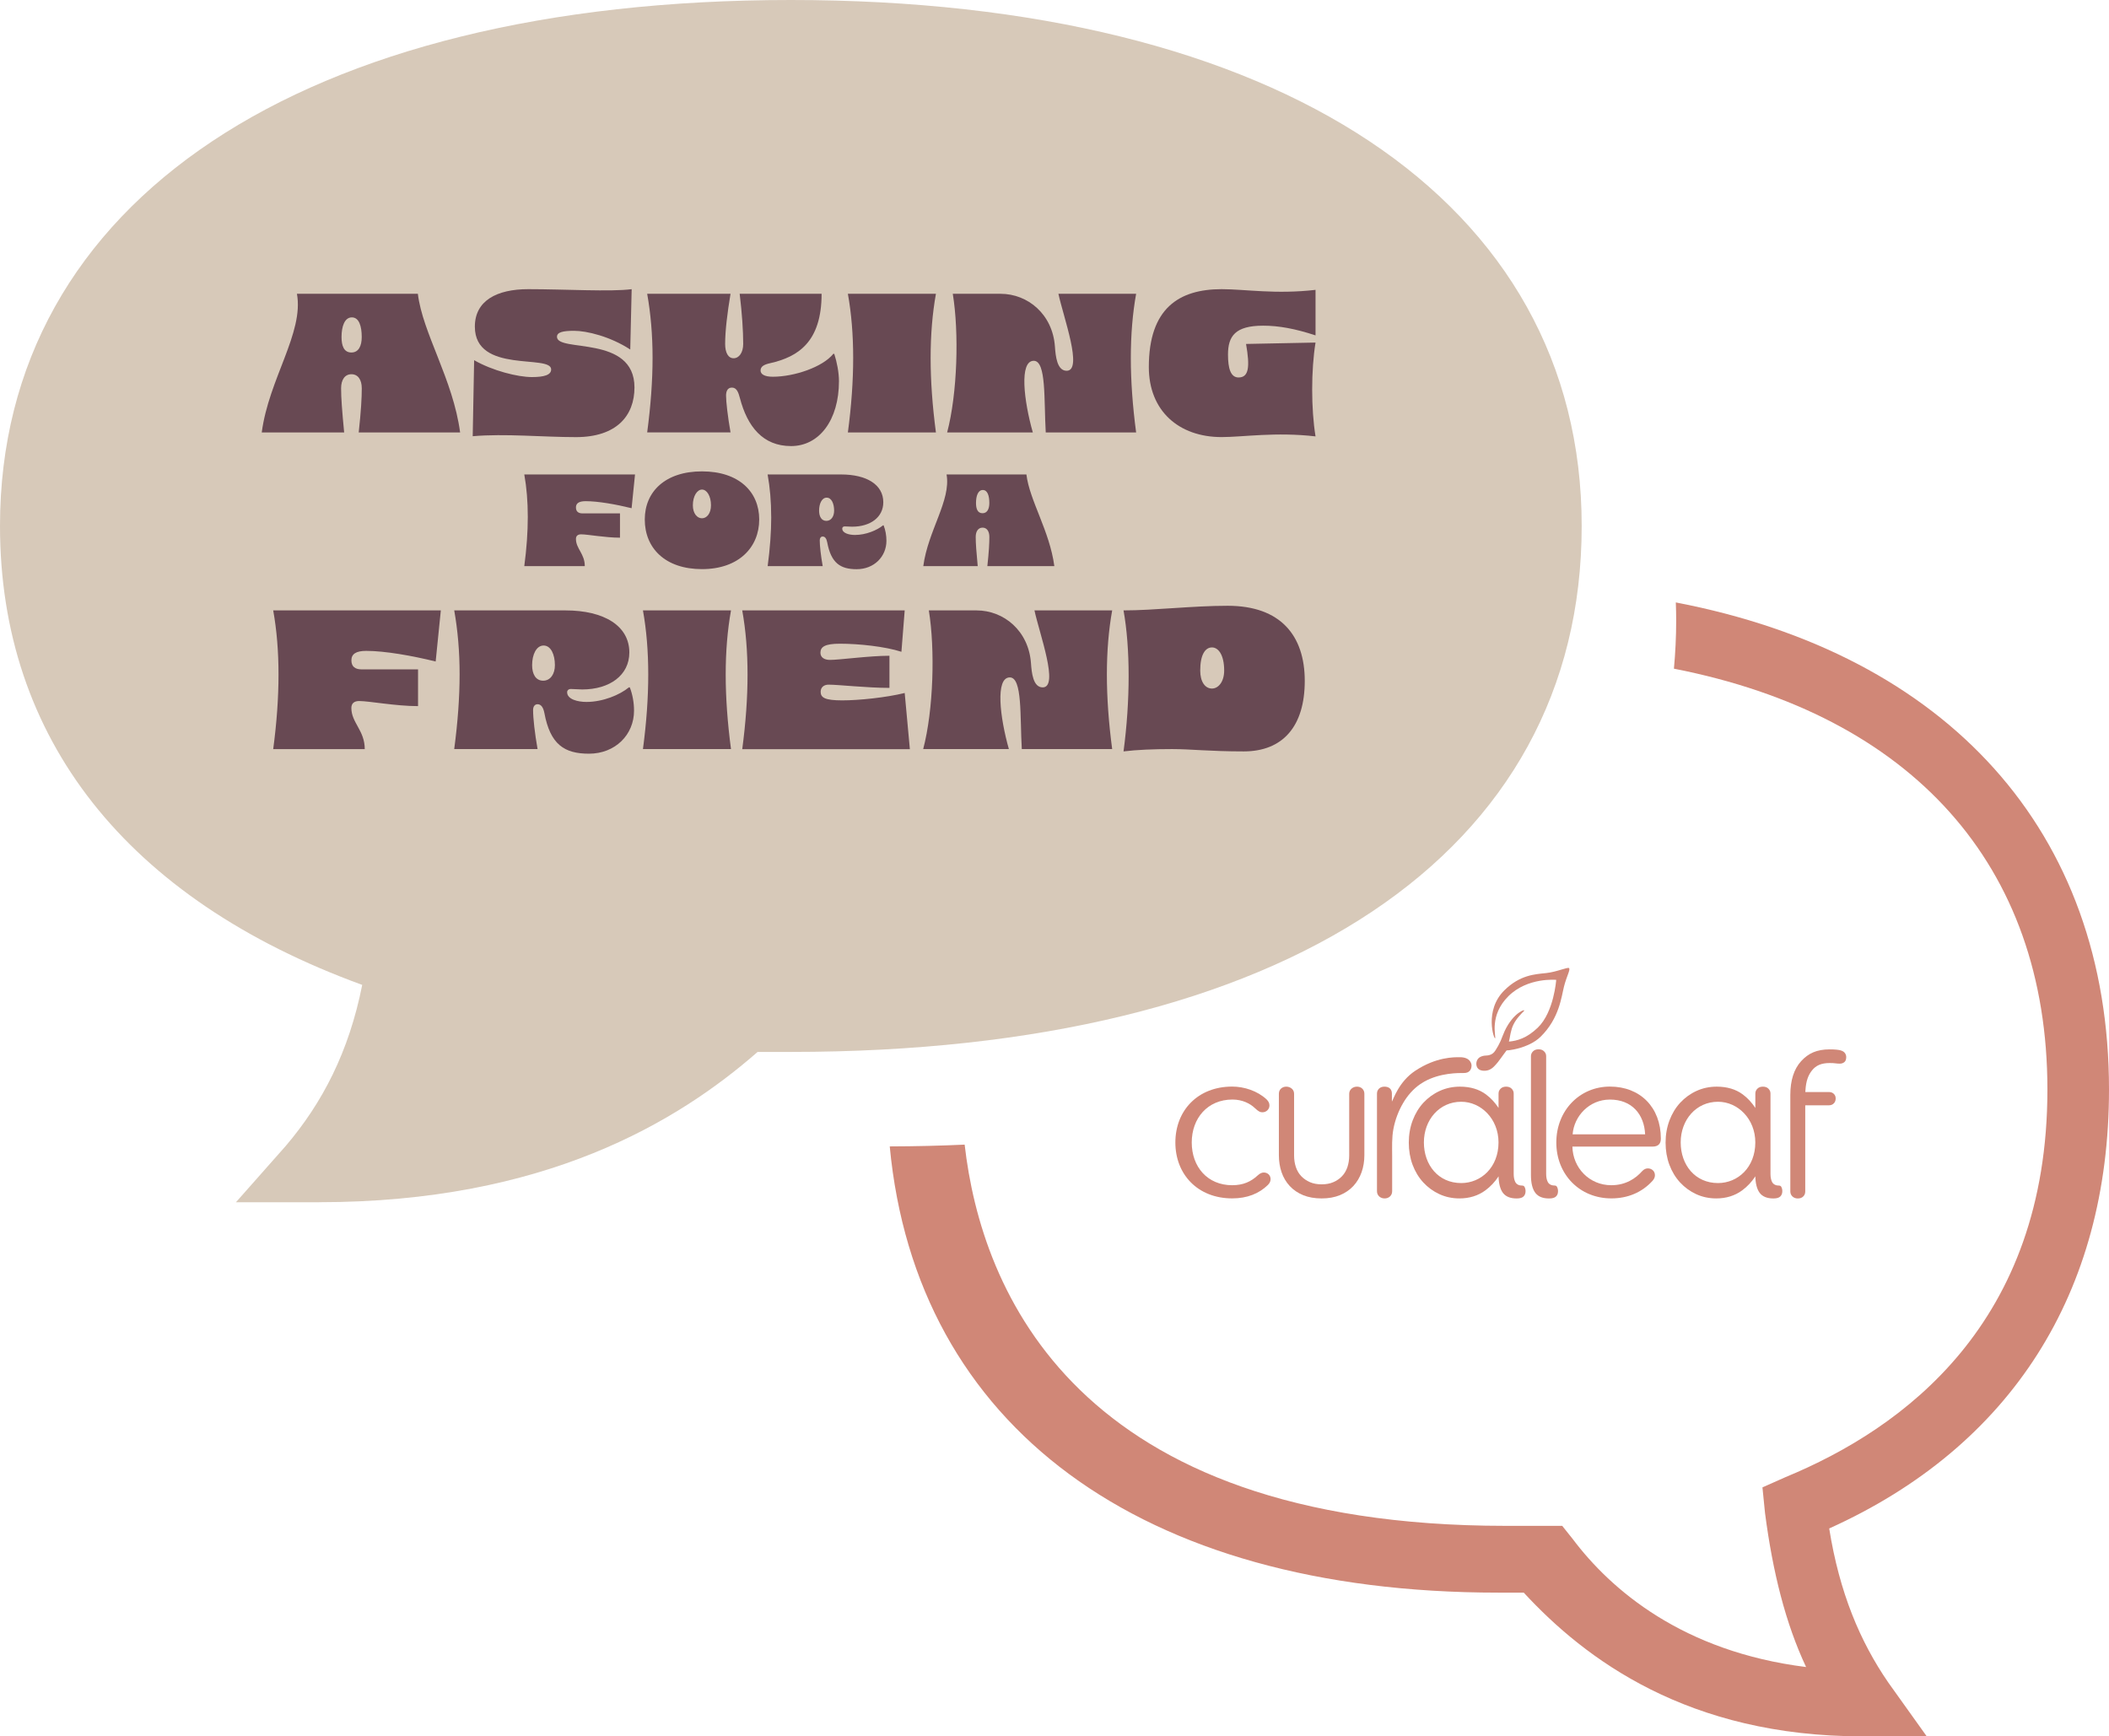 <svg xmlns="http://www.w3.org/2000/svg" id="Layer_2" viewBox="0 0 579.41 477.06"><g id="Layer_1-2"><path d="M265.02,314.48c4.57,40.14,30.45,104.75,148.65,104.75,2.82,0,6.35,0,9.17,0h6.35s2.82,3.53,2.82,3.53c10.58,14.1,30.33,31.03,64.18,35.26-5.64-11.99-9.17-26.09-11.28-42.31l-.71-7.05,6.35-2.82c32.44-13.4,71.94-42.31,71.94-106.49,0-61.86-37.45-102.86-102.61-115.63.4-4.33.62-8.74.62-13.24,0-1.67-.04-3.31-.1-4.96,74.6,14.32,119.01,62.85,119.01,133.83,0,55.71-26.8,98.03-76.87,120.6,2.82,17.63,8.46,31.03,16.22,42.31l10.58,14.81h-17.63c-47.96,0-76.17-21.16-93.09-39.49-2.12,0-4.94,0-7.05,0-98.56,0-159.89-45.91-167.13-122.6,7.01-.02,13.88-.18,20.59-.49Z" style="fill:#d08777; stroke-width:0px;"></path><g id="Fill-59"><path d="M87.64,330.32h-22.82s13.69-15.48,13.69-15.48c10.04-11.8,17.35-25.81,21-44.24C34.69,247,0,202.76,0,144.51,0,55.3,83.07,0,217.27,0c134.2,0,217.27,55.3,217.27,144.51,0,89.95-81.25,144.51-217.27,144.51-2.74,0-6.39,0-9.13,0-21.91,19.17-58.43,41.29-120.5,41.29h0Z" style="fill:#d7c9b9; stroke-width:0px;"></path></g><path d="M81.58,80.72h33.22c1.29,10.8,9.67,23.5,11.61,38.1h-27.86c.65-6.03.84-9.53.84-12.13,0-2.35-1.03-3.87-2.84-3.87s-2.84,1.52-2.84,3.87c0,2.6.26,6.1.84,12.13h-22.64c1.94-14.73,11.61-27.37,9.67-38.1ZM96.54,96.85c2,0,2.84-1.84,2.84-4.25,0-2.92-.71-5.4-2.71-5.4s-2.84,2.48-2.84,5.4c0,2.41.65,4.25,2.71,4.25Z" style="fill:#684953; stroke-width:0px;"></path><path d="M130.46,89.74c0-7.11,6-10.29,14.64-10.29,10.13,0,22.77.76,28.44,0l-.39,16.58c-5.55-3.62-12-5.14-15.42-5.14-3.1,0-4.71.38-4.71,1.65,0,4.38,21.29-.64,21.29,13.91,0,7.75-4.9,13.65-16.06,13.65-9.09,0-19.54-1.02-28.38-.25l.39-20.89c5.09,2.92,12,4.64,15.87,4.64,3.35,0,5.29-.57,5.29-2.1,0-4.25-20.96,1.27-20.96-11.75Z" style="fill:#684953; stroke-width:0px;"></path><path d="M203.21,80.72h22.51c0,13.34-6.58,17.34-14.06,19.05-1.81.38-2.71.95-2.71,2.03,0,1.02,1.1,1.71,3.35,1.71,5.93,0,13.74-2.67,16.64-6.29h.26c.71,2.22,1.29,5.08,1.29,7.49,0,10.73-5.42,17.85-13.16,17.85s-12-5.33-14.06-13.21c-.39-1.46-.84-2.86-2.19-2.86s-1.61,1.27-1.61,2.22c0,1.65.45,5.65,1.23,10.1h-22.9c.97-7.3,1.48-14.16,1.48-20.51s-.52-12.19-1.48-17.59h22.9c-.9,5.4-1.48,10.22-1.48,13.78,0,2.41.84,3.94,2.32,3.94s2.64-1.52,2.64-3.94c0-3.62-.32-8.38-.97-13.78Z" style="fill:#684953; stroke-width:0px;"></path><path d="M257.13,118.82h-24.19c1.94-14.61,1.94-27.31,0-38.1h24.19c-1.94,10.8-1.94,23.5,0,38.1Z" style="fill:#684953; stroke-width:0px;"></path><path d="M261.77,80.72h13.09c7.55,0,14.32,5.65,14.96,14.48.19,2.67.58,6.67,3.22,6.67,4.58,0-.9-14.8-2.26-21.15h21.35c-1.94,10.8-1.94,23.5,0,38.1h-24.83c-.52-8.95.19-19.69-3.29-19.69-4.06,0-2.71,11.05-.26,19.69h-23.54c2.84-10.8,3.29-27.44,1.55-38.1Z" style="fill:#684953; stroke-width:0px;"></path><path d="M315.62,100.85c0-16.13,8.26-21.4,20-21.4,6.45,0,14.83,1.46,25.8.19v12.51c-5.55-1.84-10.13-2.67-14.38-2.67-7.67,0-9.67,2.86-9.67,7.94,0,3.75.71,6.29,2.9,6.29,2.84,0,3.16-2.92,2.06-9.21l19.09-.38c-1.23,7.56-1.23,18.23,0,25.78-10.96-1.27-20,.19-25.8.19-11.74,0-20-7.18-20-19.24Z" style="fill:#684953; stroke-width:0px;"></path><path d="M144.04,130.36h30.42l-.94,9.27c-4.26-1.05-9.2-1.93-12.61-1.93-1.88,0-2.68.59-2.68,1.72s.68,1.64,1.83,1.64h10.27v6.67c-4.09,0-8.86-.92-10.69-.92-.89,0-1.41.42-1.41,1.26,0,2.69,2.43,4.07,2.43,7.47h-16.62c1.28-9.65,1.28-18.04,0-25.18Z" style="fill:#684953; stroke-width:0px;"></path><path d="M177.14,142.73c0-7.64,5.62-13.22,15.72-13.22s15.72,5.58,15.72,13.22-5.62,13.64-15.72,13.64-15.72-5.75-15.72-13.64ZM192.86,142.4c1.32,0,2.47-1.34,2.47-3.57,0-2.56-1.15-4.32-2.47-4.32s-2.51,1.76-2.51,4.32c0,2.22,1.15,3.57,2.51,3.57Z" style="fill:#684953; stroke-width:0px;"></path><path d="M211.87,141.98c0-4.2-.34-8.06-.98-11.62h20.19c7.03,0,11.59,2.81,11.59,7.64,0,4.11-3.54,6.71-8.56,6.71-.72,0-1.41-.08-2.04-.08-.43,0-.68.25-.68.59,0,1.3,1.96,1.76,3.49,1.76,3.02,0,6.09-1.3,7.71-2.64h.17c.51,1.3.77,2.81.77,4.24,0,4.36-3.41,7.81-8.18,7.81-4.47,0-7.03-1.68-8.09-7.39-.21-1.09-.64-1.59-1.24-1.59-.51,0-.81.42-.81,1.05,0,1.51.3,4.15.81,7.09h-15.12c.64-4.83.98-9.36.98-13.55ZM227.03,143.11c1.32,0,2.13-1.22,2.13-2.81,0-1.93-.72-3.57-2.04-3.57s-2.09,1.64-2.09,3.57c0,1.59.64,2.81,2,2.81Z" style="fill:#684953; stroke-width:0px;"></path><path d="M260.05,130.36h21.94c.85,7.13,6.39,15.53,7.67,25.18h-18.4c.43-3.99.55-6.29.55-8.01,0-1.55-.68-2.56-1.87-2.56s-1.88,1.01-1.88,2.56c0,1.72.17,4.03.55,8.01h-14.95c1.28-9.74,7.67-18.09,6.39-25.18ZM269.93,141.01c1.32,0,1.87-1.22,1.87-2.81,0-1.93-.47-3.57-1.79-3.57s-1.87,1.64-1.87,3.57c0,1.59.43,2.81,1.79,2.81Z" style="fill:#684953; stroke-width:0px;"></path><path d="M75.06,167.71h46.05l-1.42,14.04c-6.45-1.59-13.93-2.92-19.09-2.92-2.84,0-4.06.89-4.06,2.6s1.03,2.48,2.77,2.48h15.54v10.1c-6.19,0-13.42-1.4-16.19-1.4-1.35,0-2.13.64-2.13,1.91,0,4.06,3.68,6.16,3.68,11.3h-25.15c1.94-14.61,1.94-27.31,0-38.1Z" style="fill:#684953; stroke-width:0px;"></path><path d="M126.27,185.3c0-6.35-.52-12.19-1.48-17.59h30.57c10.64,0,17.54,4.26,17.54,11.56,0,6.22-5.35,10.16-12.96,10.16-1.1,0-2.13-.13-3.1-.13-.64,0-1.03.38-1.03.89,0,1.97,2.97,2.67,5.29,2.67,4.58,0,9.22-1.97,11.67-4h.26c.77,1.97,1.16,4.26,1.16,6.41,0,6.6-5.16,11.81-12.38,11.81-6.77,0-10.64-2.54-12.25-11.18-.32-1.65-.97-2.41-1.87-2.41-.77,0-1.23.63-1.23,1.59,0,2.29.45,6.29,1.23,10.73h-22.9c.97-7.3,1.48-14.16,1.48-20.51ZM149.23,187.02c2,0,3.22-1.84,3.22-4.26,0-2.92-1.1-5.4-3.1-5.4s-3.16,2.48-3.16,5.4c0,2.41.97,4.26,3.03,4.26Z" style="fill:#684953; stroke-width:0px;"></path><path d="M200.83,205.81h-24.19c1.94-14.61,1.94-27.31,0-38.1h24.19c-1.94,10.8-1.94,23.5,0,38.1Z" style="fill:#684953; stroke-width:0px;"></path><path d="M203.92,167.71h44.63l-.9,11.37c-4.51-1.46-11.74-2.22-16.9-2.22-4.06,0-5.35.83-5.35,2.48,0,1.27,1.03,1.97,2.64,1.97,2.58,0,10.84-1.14,16.32-1.14v8.83c-6.19,0-14-.89-16.71-.89-1.35,0-2.19.76-2.19,1.97,0,1.59,1.16,2.35,5.93,2.35,4.51,0,12-.76,17.16-2.03l1.42,15.43h-46.05c1.94-14.61,1.94-27.31,0-38.1Z" style="fill:#684953; stroke-width:0px;"></path><path d="M255.19,167.71h13.09c7.55,0,14.32,5.65,14.96,14.48.19,2.67.58,6.67,3.22,6.67,4.58,0-.9-14.8-2.26-21.15h21.35c-1.94,10.8-1.94,23.5,0,38.1h-24.83c-.52-8.95.19-19.69-3.29-19.69-4.06,0-2.71,11.05-.26,19.69h-23.54c2.84-10.8,3.29-27.44,1.55-38.1Z" style="fill:#684953; stroke-width:0px;"></path><path d="M308.66,167.71c8.45,0,18.9-1.27,28.64-1.27,14.51,0,21.16,8.19,21.16,20.64s-6,19.37-16.77,19.37c-9.48,0-14.51-.64-19.67-.64s-9.67.19-13.35.64c1.87-14.04,1.87-28.32,0-38.74ZM332.97,189.18c1.74,0,3.35-1.84,3.35-4.95,0-4.32-1.61-6.35-3.35-6.35-1.87,0-3.23,2.03-3.23,6.35,0,3.11,1.35,4.95,3.23,4.95Z" style="fill:#684953; stroke-width:0px;"></path><path d="M431.99,315.03c.12,5.87,4.68,10.61,10.68,10.61,4.06,0,6.74-1.93,8.43-3.81.56-.63,1.12-.81,1.62-.81,1,0,1.94.69,1.94,1.87,0,.44-.13.94-.62,1.5-2.93,3.25-6.87,4.87-11.36,4.87-8.68,0-15.11-6.56-15.11-15.36s6.43-15.36,14.73-15.36,13.99,5.68,13.99,14.3c0,1.44-.75,2.19-2.31,2.19h-21.98ZM451.97,311.66c-.25-5.49-3.62-9.55-9.68-9.55-5.68,0-9.86,4.56-10.24,9.55h19.92Z" style="fill:#d08777; stroke-width:0px;"></path><path d="M427.04,325.72c-.87,0-1.53-.37-1.85-1.04-.27-.57-.41-1.27-.41-2.15v-32.34c0-.52-.18-.95-.57-1.33-.38-.38-.87-.56-1.52-.56s-1.14.18-1.52.56c-.38.38-.57.82-.57,1.33v32.63c0,2.24.41,3.9,1.23,4.95.79,1.02,2.03,1.51,3.77,1.51.88,0,1.51-.18,1.88-.54.38-.36.56-.84.56-1.47,0-.45-.1-.84-.29-1.19-.1-.18-.27-.36-.72-.36" style="fill:#d08777; stroke-width:0px;"></path><path d="M506.86,289.34c-.22-.34-.63-.59-1.22-.76-.14-.05-.44-.11-1.06-.18-.53-.06-1.18-.08-1.93-.08-3.5,0-5.84,1.06-7.83,3.25-1.97,2.17-2.96,5.27-2.96,9.29v26.48c0,.56.19,1.01.57,1.38.39.37.88.56,1.48.56.64,0,1.13-.18,1.5-.55.37-.37.55-.82.55-1.39v-23.66h6.54c.53,0,.95-.17,1.3-.52.35-.35.52-.79.52-1.36,0-.52-.17-.93-.51-1.26-.35-.34-.78-.5-1.31-.5h-6.52l.04-.55c.16-2.51.77-4.12,1.81-5.41,1.07-1.33,2.5-2.01,4.87-2.01.65,0,1.18.03,1.6.09.36.05.74.08,1.15.08.51,0,.92-.14,1.28-.44.32-.27.49-.73.49-1.38,0-.37-.12-.73-.35-1.09" style="fill:#d08777; stroke-width:0px;"></path><path d="M347.2,322.15c1.12,0,1.87.81,1.87,1.81,0,.44-.12,1-.75,1.62-2.43,2.37-5.68,3.68-9.8,3.68-9.43,0-15.61-6.56-15.61-15.36s6.18-15.36,15.61-15.36c3.31,0,6.93,1.19,9.43,3.5.56.56.81,1.06.81,1.69,0,1.06-.87,1.87-1.93,1.87-.56,0-1-.12-2.12-1.19-1.25-1.19-3.37-2.31-6.12-2.31-6.81,0-11.18,5.12-11.18,11.8s4.31,11.74,11.11,11.74c3.06,0,5.18-1,6.99-2.68.69-.62,1.19-.81,1.69-.81" style="fill:#d08777; stroke-width:0px;"></path><path d="M372.82,298.56c-.56,0-1.06.17-1.47.51-.44.36-.68.87-.68,1.46v16.95c0,1.15-.17,2.23-.5,3.21-.33.96-.82,1.79-1.47,2.47-.65.69-1.45,1.24-2.38,1.64-.92.4-2.01.6-3.22.6s-2.3-.2-3.22-.6c-.92-.4-1.72-.95-2.38-1.64-.65-.68-1.14-1.51-1.47-2.47-.33-.98-.5-2.06-.5-3.21v-16.95c0-.6-.23-1.1-.68-1.46-.42-.34-.91-.51-1.47-.51s-1.06.18-1.44.53c-.39.36-.59.85-.59,1.44v16.83c0,1.7.25,3.29.74,4.71.49,1.44,1.25,2.71,2.24,3.79.99,1.07,2.24,1.92,3.7,2.52,1.46.59,3.16.89,5.07.89s3.55-.3,5.01-.89c1.46-.6,2.71-1.45,3.7-2.52.99-1.07,1.75-2.34,2.26-3.78.51-1.43.77-3.01.77-4.72v-16.83c0-.59-.2-1.07-.59-1.44-.38-.35-.86-.53-1.44-.53" style="fill:#d08777; stroke-width:0px;"></path><path d="M418.83,326.09c-.1-.18-.27-.36-.72-.36-.87,0-1.52-.37-1.84-1.03-.27-.57-.41-1.27-.41-2.15v-22.1c0-.51-.18-.95-.56-1.33-.37-.37-.87-.56-1.52-.56s-1.14.18-1.52.56c-.38.38-.56.82-.56,1.33v3.96h0c-.96-1.47-2.12-2.72-3.46-3.72-1.9-1.41-4.3-2.13-7.14-2.13-2,0-3.87.4-5.57,1.18-1.69.77-3.19,1.86-4.45,3.21-1.26,1.36-2.26,3-2.97,4.88-.71,1.88-1.07,3.94-1.07,6.11s.35,4.22,1.04,6.08c.7,1.87,1.69,3.5,2.94,4.86,1.26,1.36,2.74,2.44,4.41,3.21,1.68.78,3.55,1.18,5.54,1.18,2.73,0,5.12-.75,7.11-2.21,1.42-1.05,2.63-2.34,3.62-3.84v-.21c.03,2.12.44,3.74,1.22,4.76.79,1.01,2.02,1.51,3.76,1.51.88,0,1.51-.18,1.88-.54.37-.36.56-.84.56-1.47,0-.45-.1-.84-.29-1.18M401.44,325.05c-6.3,0-10.25-5-10.25-11.17s4.22-11.17,10.25-11.17c5.46,0,10.25,4.72,10.25,11.17,0,6.85-4.79,11.17-10.25,11.17" style="fill:#d08777; stroke-width:0px;"></path><path d="M402.23,294.81c.68,0,1.21-.21,1.56-.61.33-.38.49-.87.49-1.44s-.41-2.29-3.2-2.29c-1.6,0-6.47-.11-12.27,3.73-4.52,2.99-6.01,7.87-6.41,8.47v-2.18c0-1.23-.75-1.93-2.05-1.93-.63,0-1.13.19-1.5.55-.37.37-.55.83-.55,1.38v26.79c0,.61.22,1.1.64,1.47.4.35.9.52,1.47.52s1.07-.18,1.46-.54c.4-.37.6-.86.6-1.46v-9.58c0-2.55-.13-5.07.36-7.59.48-2.47,1.39-4.89,2.66-7.05,1.19-2.03,2.76-3.85,4.71-5.19.35-.24.72-.47,1.09-.68,4.4-2.45,9.35-2.37,10.94-2.37" style="fill:#d08777; stroke-width:0px;"></path><path d="M489.38,326.09c-.1-.18-.27-.36-.72-.36-.87,0-1.52-.37-1.84-1.03-.27-.57-.41-1.27-.41-2.15v-22.1c0-.51-.18-.95-.56-1.33-.37-.37-.87-.56-1.52-.56s-1.14.18-1.52.56c-.38.38-.56.82-.56,1.33v3.96h0c-.96-1.47-2.12-2.72-3.46-3.72-1.9-1.41-4.3-2.13-7.14-2.13-2,0-3.87.4-5.57,1.18-1.69.77-3.19,1.86-4.45,3.21-1.26,1.36-2.26,3-2.97,4.88-.71,1.88-1.07,3.94-1.07,6.11s.35,4.22,1.04,6.08c.7,1.87,1.69,3.5,2.94,4.86,1.26,1.36,2.74,2.44,4.41,3.21,1.68.78,3.55,1.18,5.54,1.18,2.73,0,5.12-.75,7.11-2.21,1.42-1.05,2.63-2.34,3.61-3.84v-.21c.03,2.12.44,3.74,1.22,4.76.79,1.01,2.02,1.51,3.76,1.51.88,0,1.51-.18,1.88-.54.37-.36.56-.84.56-1.47,0-.45-.09-.84-.29-1.18M471.99,325.05c-6.3,0-10.25-5-10.25-11.17s4.22-11.17,10.25-11.17c5.46,0,10.25,4.72,10.25,11.17,0,6.85-4.79,11.17-10.25,11.17" style="fill:#d08777; stroke-width:0px;"></path><path d="M431.09,266c-.39-.38-3.32,1.04-6.37,1.36-3.05.32-7.13.51-11.4,4.71-5.7,5.6-2.78,13.77-2.55,13.18.23-.58-1.65-6.28,3.63-11.54,5.28-5.26,13.14-4.49,13.14-4.49,0,0-.6,8.84-5.07,13.14-3.01,2.9-5.69,3.62-7.92,3.82l.21-.98c.15-.86.31-1.72.57-2.55.25-.8.63-1.55,1.09-2.24.47-.71,1.03-1.35,1.61-1.97.15-.15.29-.32.45-.46.03-.03.37-.33.26-.39-.07-.04-.2,0-.27.02-.19.05-.37.14-.54.23-.26.14-.5.3-.74.47-.31.23-.61.48-.89.75-.35.33-.67.68-.97,1.06-.36.45-.69.91-1,1.4-.36.57-.68,1.17-.96,1.78-.41.88-.71,1.81-1.1,2.7-.4.9-.88,1.76-1.42,2.59-.45.7-.95,1.13-1.77,1.32-.28.07-.57.1-.89.11-.58.02-1.21.17-1.7.49-.91.59-1.18,1.97-.59,2.89.58.91,2.13.93,3.05.61,1.11-.38,1.87-1.35,2.59-2.21.01-.01.02-.03.03-.04.03-.04.06-.08.09-.12.05-.06.09-.13.14-.19.06-.08.12-.16.18-.24.07-.09.14-.19.21-.28.08-.1.15-.21.23-.31.08-.11.16-.22.24-.33.08-.11.16-.22.24-.33.08-.11.16-.21.23-.32.07-.1.14-.2.22-.29.06-.09.13-.17.19-.26.05-.07.1-.14.15-.21.03-.04.05-.07.08-.11.02-.03.05-.07.08-.1.07-.06.17-.08.26-.09.08-.01.16,0,.23-.01.03,0,.06,0,.09,0,.04,0,.07-.01.11-.01,1.06-.14,2.09-.35,3.12-.66,1.48-.45,2.93-1.06,4.21-1.93.5-.34.97-.72,1.4-1.14,5.15-5.06,5.7-11,6.42-13.81.72-2.81,1.79-4.61,1.39-4.99" style="fill:#d08777; stroke-width:0px;"></path></g></svg>